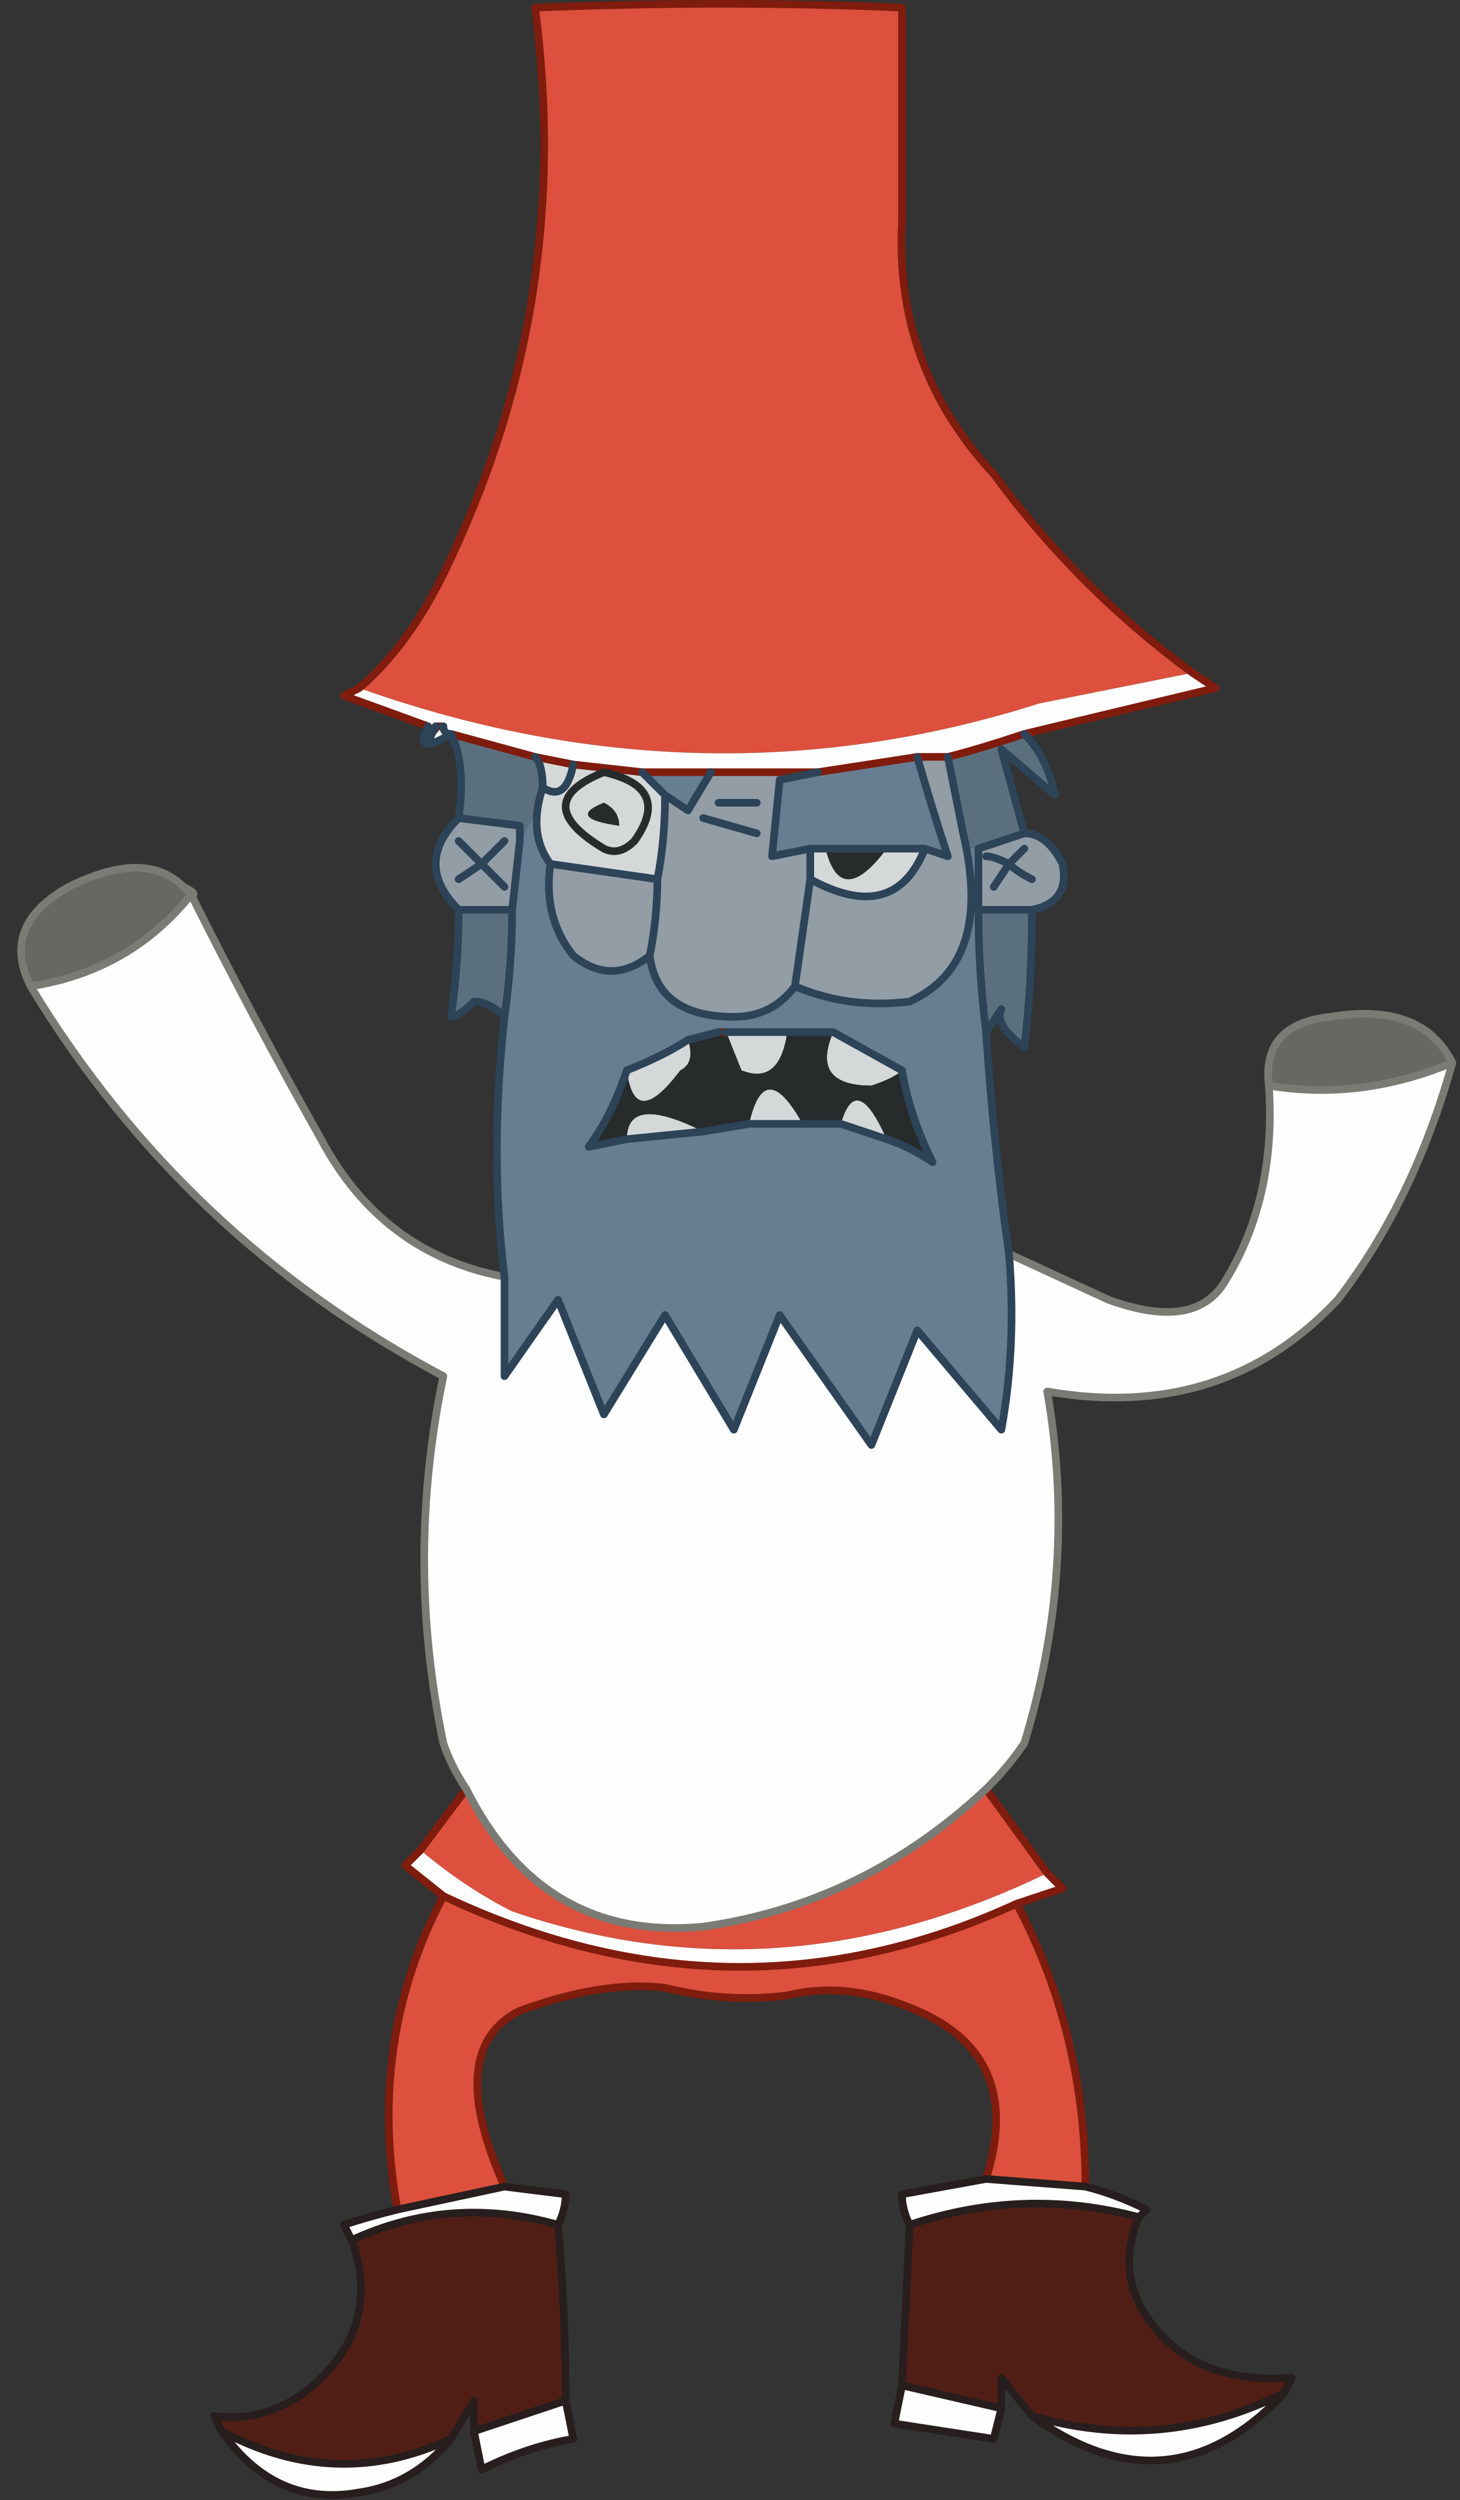 <?xml version="1.0" encoding="UTF-8" standalone="no"?>
<svg xmlns:xlink="http://www.w3.org/1999/xlink" height="16.35px" width="9.55px" xmlns="http://www.w3.org/2000/svg">
  <rect width="100%" height="100%" fill="#333333" stroke="none"/>
  <g transform="matrix(1.0, 0.0, 0.0, 1.0, 5.0, 8.2)">
    <path d="M-2.65 -3.7 Q-2.3 -4.0 -2.05 -4.55 -1.25 -6.25 -1.5 -8.15 -0.25 -8.2 0.9 -8.15 L0.9 -6.75 Q0.85 -5.8 1.5 -5.1 2.05 -4.35 2.8 -3.8 L1.8 -3.6 Q-0.4 -2.9 -2.65 -3.7 M1.45 3.5 L1.85 4.05 Q0.1 4.9 -1.65 4.3 -1.95 4.15 -2.25 3.9 L-1.95 3.5 Q-1.45 4.5 -0.4 4.4 0.65 4.25 1.45 3.5 M1.65 4.25 Q2.1 5.1 2.1 6.1 L1.45 6.05 Q1.7 5.25 1.0 4.95 0.55 4.75 0.15 4.85 -0.25 4.9 -0.65 4.8 -1.05 4.75 -1.6 4.95 -2.1 5.2 -1.7 6.1 L-2.4 6.25 Q-2.6 5.15 -2.1 4.2 -0.2 5.1 1.65 4.25 M-0.25 -1.45 L-0.3 -1.45 -0.25 -1.45 Q-0.25 -1.4 -0.25 -1.45" fill="#dc503d" fill-rule="evenodd" stroke="none"/>
    <path d="M-2.65 -3.7 Q-0.4 -2.9 1.8 -3.6 L2.8 -3.8 2.95 -3.7 1.7 -3.4 Q1.4 -3.3 1.2 -3.25 L1.0 -3.25 0.35 -3.15 -0.35 -3.15 -0.8 -3.15 -1.25 -3.2 -1.5 -3.25 -2.05 -3.4 Q-2.3 -3.25 -2.2 -3.45 L-2.75 -3.65 -2.65 -3.7 M1.6 0.0 L2.25 0.3 Q2.8 0.5 3.0 0.2 3.35 -0.35 3.3 -1.1 3.9 -1.0 4.5 -1.25 4.25 -0.35 3.75 0.3 3.0 1.1 1.85 0.9 2.05 2.05 1.7 3.2 1.6 3.35 1.45 3.5 0.65 4.25 -0.4 4.4 -1.45 4.5 -1.95 3.5 -2.05 3.35 -2.1 3.2 -2.35 2.0 -2.1 0.8 -3.8 -0.1 -4.8 -1.75 -4.15 -1.85 -3.75 -2.35 -3.35 -1.55 -2.9 -0.75 -2.5 0.0 -1.7 0.15 L-1.7 0.8 -1.35 0.3 -1.05 1.05 -0.65 0.4 -0.2 1.15 0.1 0.4 0.7 1.25 1.0 0.5 1.55 1.15 Q1.65 0.6 1.6 0.0 M1.85 4.05 L1.95 4.15 Q1.8 4.2 1.65 4.25 -0.2 5.1 -2.1 4.2 L-2.35 4.0 Q-2.3 3.95 -2.25 3.9 -1.95 4.15 -1.65 4.3 0.1 4.9 1.85 4.05 M2.1 6.1 Q2.3 6.15 2.5 6.25 L2.45 6.3 Q1.7 6.1 0.95 6.35 0.9 6.25 0.9 6.15 L1.45 6.05 2.1 6.1 M3.4 7.45 Q2.65 8.25 1.75 7.6 2.6 7.85 3.4 7.45 M1.55 7.55 L1.5 7.75 0.85 7.65 0.9 7.4 1.55 7.55 M-1.7 6.1 L-1.3 6.15 Q-1.3 6.25 -1.35 6.35 -2.05 6.15 -2.7 6.45 L-2.75 6.35 Q-2.6 6.3 -2.4 6.25 L-1.7 6.1 M-1.3 7.5 L-1.25 7.75 Q-1.55 7.8 -1.85 7.95 L-1.9 7.7 -1.3 7.5 M-2.05 7.75 Q-2.3 8.05 -2.65 8.1 -3.2 8.2 -3.55 7.7 -2.8 8.1 -2.05 7.75 M-2.1 -3.45 Q-2.1 -3.4 -2.05 -3.4 -2.1 -3.4 -2.1 -3.45 L-2.15 -3.45 -2.1 -3.45 M-2.2 -3.35 L-2.15 -3.45 -2.2 -3.35 M-2.15 -3.45 Q-2.15 -3.4 -2.2 -3.45 -2.15 -3.4 -2.15 -3.45" fill="#fefefe" fill-rule="evenodd" stroke="none"/>
    <path d="M2.45 6.3 Q2.3 6.65 2.5 6.95 2.8 7.4 3.45 7.35 L3.4 7.45 Q2.6 7.85 1.75 7.6 L1.55 7.35 1.55 7.55 0.9 7.4 0.95 6.35 Q1.7 6.1 2.45 6.3 M-1.35 6.35 Q-1.3 6.95 -1.3 7.5 L-1.9 7.7 -1.9 7.5 -2.05 7.75 Q-2.8 8.1 -3.55 7.7 L-3.6 7.6 Q-3.25 7.65 -2.95 7.4 -2.5 7.0 -2.7 6.45 -2.05 6.15 -1.35 6.35" fill="#511e15" fill-rule="evenodd" stroke="none"/>
    <path d="M1.7 -2.75 Q1.85 -2.75 1.95 -2.55 2.0 -2.3 1.75 -2.25 L1.4 -2.25 1.4 -2.65 1.7 -2.75 M-2.0 -2.25 Q-2.3 -2.55 -2.0 -2.85 L-1.6 -2.8 -1.6 -2.7 -1.65 -2.25 -2.0 -2.25 M0.35 -3.15 L0.1 -3.1 0.05 -2.6 0.3 -2.65 0.3 -2.45 0.2 -1.75 0.3 -2.45 Q0.85 -2.15 1.05 -2.65 L1.2 -2.6 Q1.1 -2.9 1.0 -3.25 L1.2 -3.25 1.3 -2.75 Q1.5 -1.9 0.95 -1.65 0.55 -1.6 0.2 -1.75 0.05 -1.55 -0.2 -1.55 -0.7 -1.55 -0.75 -1.95 -0.7 -2.2 -0.7 -2.45 -0.7 -2.2 -0.75 -1.95 -1.0 -1.75 -1.25 -1.95 -1.45 -2.2 -1.4 -2.55 L-0.7 -2.45 Q-0.65 -2.7 -0.65 -3.0 L-0.5 -2.9 -0.35 -3.15 0.35 -3.15 M1.75 -2.45 Q1.65 -2.5 1.6 -2.55 L1.7 -2.65 1.6 -2.55 Q1.65 -2.5 1.75 -2.45 M1.45 -2.6 Q1.5 -2.6 1.6 -2.55 L1.5 -2.4 1.6 -2.55 Q1.5 -2.6 1.45 -2.6 M-0.05 -2.75 L-0.4 -2.85 -0.05 -2.75 M-0.05 -2.95 L-0.3 -2.95 -0.05 -2.95 M-1.7 -2.4 L-1.85 -2.55 -1.7 -2.7 -1.85 -2.55 -1.7 -2.4 M-2.0 -2.7 L-1.85 -2.55 -2.0 -2.45 -1.85 -2.55 -2.0 -2.7" fill="#929da6" fill-rule="evenodd" stroke="none"/>
    <path d="M1.45 -1.45 Q1.5 -0.7 1.6 0.0 1.65 0.6 1.55 1.15 L1.0 0.5 0.7 1.25 0.1 0.4 -0.2 1.15 -0.65 0.4 -1.05 1.05 -1.35 0.3 -1.7 0.8 -1.7 0.15 Q-1.8 -0.65 -1.7 -1.55 -1.65 -1.9 -1.65 -2.25 L-1.6 -2.7 Q-1.5 -2.85 -1.45 -3.05 -1.55 -2.75 -1.4 -2.55 -1.45 -2.2 -1.25 -1.95 -1.0 -1.75 -0.75 -1.95 -0.7 -1.55 -0.2 -1.55 0.05 -1.55 0.2 -1.75 0.55 -1.6 0.95 -1.65 1.5 -1.9 1.3 -2.75 1.3 -2.65 1.4 -2.65 L1.4 -2.25 Q1.4 -1.85 1.45 -1.45 M0.3 -2.65 L0.05 -2.6 0.1 -3.1 0.35 -3.15 1.0 -3.25 Q1.1 -2.9 1.2 -2.6 L1.05 -2.65 0.8 -2.65 0.4 -2.65 0.3 -2.65 M-0.35 -3.15 L-0.5 -2.9 -0.65 -3.0 -0.8 -3.15 -0.35 -3.15 M0.45 -1.45 L0.15 -1.45 -0.25 -1.45 -0.3 -1.45 -0.5 -1.4 Q-0.65 -1.3 -0.9 -1.2 -1.0 -0.9 -1.15 -0.7 L-0.9 -0.75 -0.4 -0.8 -0.1 -0.85 0.25 -0.85 0.5 -0.85 0.8 -0.75 Q0.95 -0.7 1.1 -0.6 0.95 -0.9 0.9 -1.2 L0.45 -1.45" fill="#677d92" fill-rule="evenodd" stroke="none"/>
    <path d="M1.7 -3.4 Q1.85 -3.25 1.9 -3.0 L1.55 -3.3 1.7 -2.75 1.4 -2.65 Q1.3 -2.65 1.3 -2.75 L1.2 -3.25 Q1.4 -3.3 1.7 -3.4 M1.75 -2.25 Q1.75 -1.75 1.7 -1.35 1.5 -1.5 1.55 -1.6 L1.45 -1.45 Q1.4 -1.85 1.4 -2.25 L1.75 -2.25 M-1.7 -1.55 Q-1.8 -1.65 -1.9 -1.65 -2.0 -1.55 -2.05 -1.55 -2.0 -1.9 -2.0 -2.25 L-1.65 -2.25 Q-1.65 -1.9 -1.7 -1.55 M-2.0 -2.85 Q-1.95 -3.2 -2.05 -3.4 L-1.5 -3.25 Q-1.45 -3.2 -1.45 -3.05 -1.5 -2.85 -1.6 -2.7 L-1.6 -2.8 -2.0 -2.85" fill="#5a707e" fill-rule="evenodd" stroke="none"/>
    <path d="M-0.65 -3.0 Q-0.65 -2.7 -0.7 -2.45 L-1.4 -2.55 Q-1.55 -2.75 -1.45 -3.05 -1.45 -3.2 -1.5 -3.25 L-1.25 -3.2 Q-1.3 -2.95 -1.45 -3.05 -1.3 -2.95 -1.25 -3.2 L-0.8 -3.15 -0.65 -3.0 M0.3 -2.45 L0.3 -2.65 0.4 -2.65 Q0.5 -2.25 0.8 -2.65 L1.05 -2.65 Q0.85 -2.15 0.3 -2.45 M0.9 -1.2 Q0.85 -1.15 0.7 -1.1 0.3 -1.1 0.45 -1.45 L0.9 -1.2 M0.15 -1.45 Q0.1 -1.1 -0.15 -1.2 L-0.25 -1.45 Q-0.25 -1.4 -0.25 -1.45 L0.15 -1.45 M-0.5 -1.4 Q-0.45 -1.25 -0.55 -1.2 -0.85 -0.8 -0.9 -1.2 -0.65 -1.3 -0.5 -1.4 M-0.9 -0.75 Q-0.9 -1.05 -0.4 -0.8 L-0.9 -0.75 M-0.1 -0.85 Q0.0 -1.3 0.25 -0.85 L-0.1 -0.85 M0.5 -0.85 Q0.6 -1.2 0.8 -0.75 L0.5 -0.85 M-0.95 -2.8 Q-0.95 -2.9 -1.05 -2.95 -1.3 -2.85 -0.95 -2.8 M-1.05 -2.65 Q-0.95 -2.6 -0.85 -2.7 -0.6 -3.05 -1.05 -3.15 -1.55 -2.95 -1.05 -2.65 -1.55 -2.95 -1.05 -3.15 -0.6 -3.05 -0.85 -2.7 -0.95 -2.6 -1.05 -2.65" fill="#d5d8d9" fill-rule="evenodd" stroke="none"/>
    <path d="M0.4 -2.65 L0.8 -2.65 Q0.5 -2.25 0.4 -2.65 M0.45 -1.45 Q0.3 -1.1 0.7 -1.1 0.85 -1.15 0.9 -1.2 0.95 -0.9 1.1 -0.6 0.95 -0.7 0.8 -0.75 0.6 -1.2 0.5 -0.85 L0.25 -0.85 Q0.0 -1.3 -0.1 -0.85 L-0.4 -0.8 Q-0.9 -1.05 -0.9 -0.75 L-1.15 -0.7 Q-1.0 -0.9 -0.9 -1.2 -0.85 -0.8 -0.55 -1.2 -0.45 -1.25 -0.5 -1.4 L-0.3 -1.45 -0.25 -1.45 -0.15 -1.2 Q0.1 -1.1 0.15 -1.45 L0.45 -1.45 M-0.95 -2.8 Q-1.3 -2.85 -1.05 -2.95 -0.95 -2.9 -0.95 -2.8" fill="#272b2c" fill-rule="evenodd" stroke="none"/>
    <path d="M3.3 -1.1 Q3.25 -1.5 3.7 -1.55 4.3 -1.65 4.5 -1.25 3.9 -1.0 3.3 -1.1 M-4.8 -1.75 Q-5.0 -2.15 -4.55 -2.4 -4.05 -2.65 -3.8 -2.4 L-3.75 -2.35 Q-4.15 -1.85 -4.8 -1.75" fill="#676763" fill-rule="evenodd" stroke="none"/>
    <path d="M2.8 -3.8 Q2.05 -4.35 1.5 -5.1 0.85 -5.8 0.9 -6.75 L0.9 -8.15 Q-0.25 -8.2 -1.5 -8.15 -1.25 -6.25 -2.05 -4.55 -2.3 -4.0 -2.65 -3.7 L-2.75 -3.65 -2.2 -3.45 Q-2.15 -3.4 -2.15 -3.45 L-2.1 -3.45 M2.8 -3.8 L2.95 -3.7 1.7 -3.4 Q1.4 -3.3 1.2 -3.25 L1.0 -3.25 0.35 -3.15 -0.35 -3.15 -0.8 -3.15 -1.25 -3.2 -1.5 -3.25 -2.05 -3.4 M1.45 3.5 L1.85 4.05 1.95 4.15 Q1.8 4.2 1.65 4.25 2.1 5.1 2.1 6.1 M1.45 6.05 Q1.7 5.25 1.0 4.95 0.55 4.75 0.15 4.85 -0.25 4.9 -0.65 4.8 -1.05 4.75 -1.6 4.95 -2.1 5.2 -1.7 6.1 M-2.4 6.25 Q-2.6 5.15 -2.1 4.2 L-2.35 4.0 Q-2.3 3.95 -2.25 3.9 L-1.95 3.5 M-0.25 -1.45 L-0.3 -1.45 -0.25 -1.45 M1.65 4.25 Q-0.2 5.1 -2.1 4.2" fill="none" stroke="#7f1c0d" stroke-linecap="round" stroke-linejoin="round" stroke-width="0.05"/>
    <path d="M1.6 0.0 L2.25 0.3 Q2.8 0.5 3.0 0.2 3.35 -0.35 3.3 -1.1 3.25 -1.5 3.7 -1.55 4.3 -1.65 4.5 -1.25 4.25 -0.35 3.75 0.3 3.0 1.1 1.85 0.9 2.05 2.05 1.7 3.2 1.6 3.35 1.45 3.5 0.65 4.25 -0.4 4.4 -1.45 4.5 -1.95 3.5 -2.05 3.35 -2.1 3.2 -2.35 2.0 -2.1 0.8 -3.8 -0.1 -4.8 -1.75 -5.0 -2.15 -4.55 -2.4 -4.05 -2.65 -3.8 -2.4 -3.7 -2.35 -3.75 -2.35 -3.35 -1.55 -2.9 -0.75 -2.5 0.0 -1.7 0.15 M3.3 -1.1 Q3.9 -1.0 4.5 -1.25 M-4.8 -1.75 Q-4.15 -1.85 -3.75 -2.35 L-3.8 -2.4" fill="none" stroke="#7b7b75" stroke-linecap="round" stroke-linejoin="round" stroke-width="0.05"/>
    <path d="M2.1 6.1 Q2.3 6.15 2.5 6.25 L2.45 6.3 Q2.3 6.65 2.5 6.95 2.8 7.4 3.45 7.35 L3.4 7.45 Q2.65 8.25 1.75 7.6 L1.55 7.35 1.55 7.55 1.5 7.75 0.85 7.65 0.9 7.4 0.95 6.35 Q0.9 6.25 0.9 6.15 L1.45 6.05 2.1 6.1 M-1.7 6.1 L-1.3 6.15 Q-1.3 6.25 -1.35 6.35 -1.3 6.95 -1.3 7.5 L-1.25 7.75 Q-1.55 7.8 -1.85 7.95 L-1.9 7.7 -1.9 7.5 -2.05 7.75 Q-2.3 8.05 -2.65 8.1 -3.2 8.2 -3.55 7.7 L-3.6 7.6 Q-3.25 7.65 -2.95 7.4 -2.5 7.0 -2.7 6.45 L-2.75 6.35 Q-2.6 6.3 -2.4 6.25 L-1.7 6.1 M3.4 7.45 Q2.6 7.85 1.75 7.6 M0.95 6.35 Q1.7 6.1 2.45 6.3 M1.55 7.55 L0.9 7.4 M-1.35 6.35 Q-2.05 6.15 -2.7 6.45 M-1.9 7.7 L-1.3 7.5 M-2.05 7.75 Q-2.8 8.1 -3.55 7.7" fill="none" stroke="#271e1d" stroke-linecap="round" stroke-linejoin="round" stroke-width="0.05"/>
    <path d="M1.7 -3.4 Q1.85 -3.25 1.9 -3.0 L1.55 -3.3 1.7 -2.75 Q1.85 -2.75 1.95 -2.55 2.0 -2.3 1.75 -2.25 1.75 -1.75 1.7 -1.35 1.5 -1.5 1.55 -1.6 L1.45 -1.45 Q1.5 -0.7 1.6 0.0 1.65 0.6 1.55 1.15 L1.0 0.5 0.7 1.25 0.1 0.4 -0.2 1.15 -0.65 0.4 -1.05 1.05 -1.35 0.3 -1.7 0.8 -1.7 0.15 Q-1.8 -0.65 -1.7 -1.55 -1.8 -1.65 -1.9 -1.65 -2.0 -1.55 -2.05 -1.55 -2.0 -1.9 -2.0 -2.25 -2.3 -2.55 -2.0 -2.85 -1.95 -3.2 -2.05 -3.4 -2.3 -3.25 -2.2 -3.45 M0.3 -2.65 L0.05 -2.6 0.1 -3.1 0.35 -3.15 M-0.35 -3.15 L-0.5 -2.9 -0.65 -3.0 Q-0.65 -2.7 -0.7 -2.45 -0.7 -2.2 -0.75 -1.95 -0.7 -1.55 -0.2 -1.55 0.05 -1.55 0.2 -1.75 L0.3 -2.45 0.3 -2.65 0.4 -2.65 0.8 -2.65 1.05 -2.65 1.2 -2.6 Q1.1 -2.9 1.0 -3.25 M1.7 -2.75 L1.4 -2.65 1.4 -2.25 1.75 -2.25 M1.7 -2.65 L1.6 -2.55 Q1.65 -2.5 1.75 -2.45 M1.3 -2.75 Q1.5 -1.9 0.95 -1.65 0.55 -1.6 0.2 -1.75 M1.5 -2.4 L1.6 -2.55 Q1.5 -2.6 1.45 -2.6 M0.3 -2.45 Q0.85 -2.15 1.05 -2.65 M0.45 -1.45 L0.15 -1.45 -0.25 -1.45 Q-0.25 -1.4 -0.25 -1.45 M-0.3 -1.45 L-0.5 -1.4 Q-0.65 -1.3 -0.9 -1.2 -1.0 -0.9 -1.15 -0.7 L-0.9 -0.75 -0.4 -0.8 -0.1 -0.85 0.25 -0.85 0.5 -0.85 0.8 -0.75 Q0.95 -0.7 1.1 -0.6 0.95 -0.9 0.9 -1.2 L0.45 -1.45 M1.45 -1.45 Q1.4 -1.85 1.4 -2.25 M1.2 -3.25 L1.3 -2.75 M-2.05 -3.4 Q-2.1 -3.4 -2.1 -3.45 M-2.15 -3.45 L-2.2 -3.35 M-1.5 -3.25 Q-1.45 -3.2 -1.45 -3.05 -1.3 -2.95 -1.25 -3.2 M-0.3 -2.95 L-0.05 -2.95 M-0.4 -2.85 L-0.05 -2.75 M-0.75 -1.95 Q-1.0 -1.75 -1.25 -1.95 -1.45 -2.2 -1.4 -2.55 -1.55 -2.75 -1.45 -3.05 M-1.6 -2.7 L-1.65 -2.25 Q-1.65 -1.9 -1.7 -1.55 M-1.6 -2.7 L-1.6 -2.8 -2.0 -2.85 M-1.7 -2.7 L-1.85 -2.55 -1.7 -2.4 M-2.0 -2.25 L-1.65 -2.25 M-2.0 -2.45 L-1.85 -2.55 -2.0 -2.7 M-0.7 -2.45 L-1.4 -2.55 M-0.65 -3.0 L-0.8 -3.15" fill="none" stroke="#2c4358" stroke-linecap="round" stroke-linejoin="round" stroke-width="0.05"/>
    <path d="M-1.05 -2.65 Q-1.55 -2.95 -1.05 -3.15 -0.6 -3.05 -0.85 -2.7 -0.95 -2.6 -1.05 -2.65" fill="none" stroke="#272b2c" stroke-linecap="round" stroke-linejoin="round" stroke-width="0.05"/>
  </g>
</svg>
